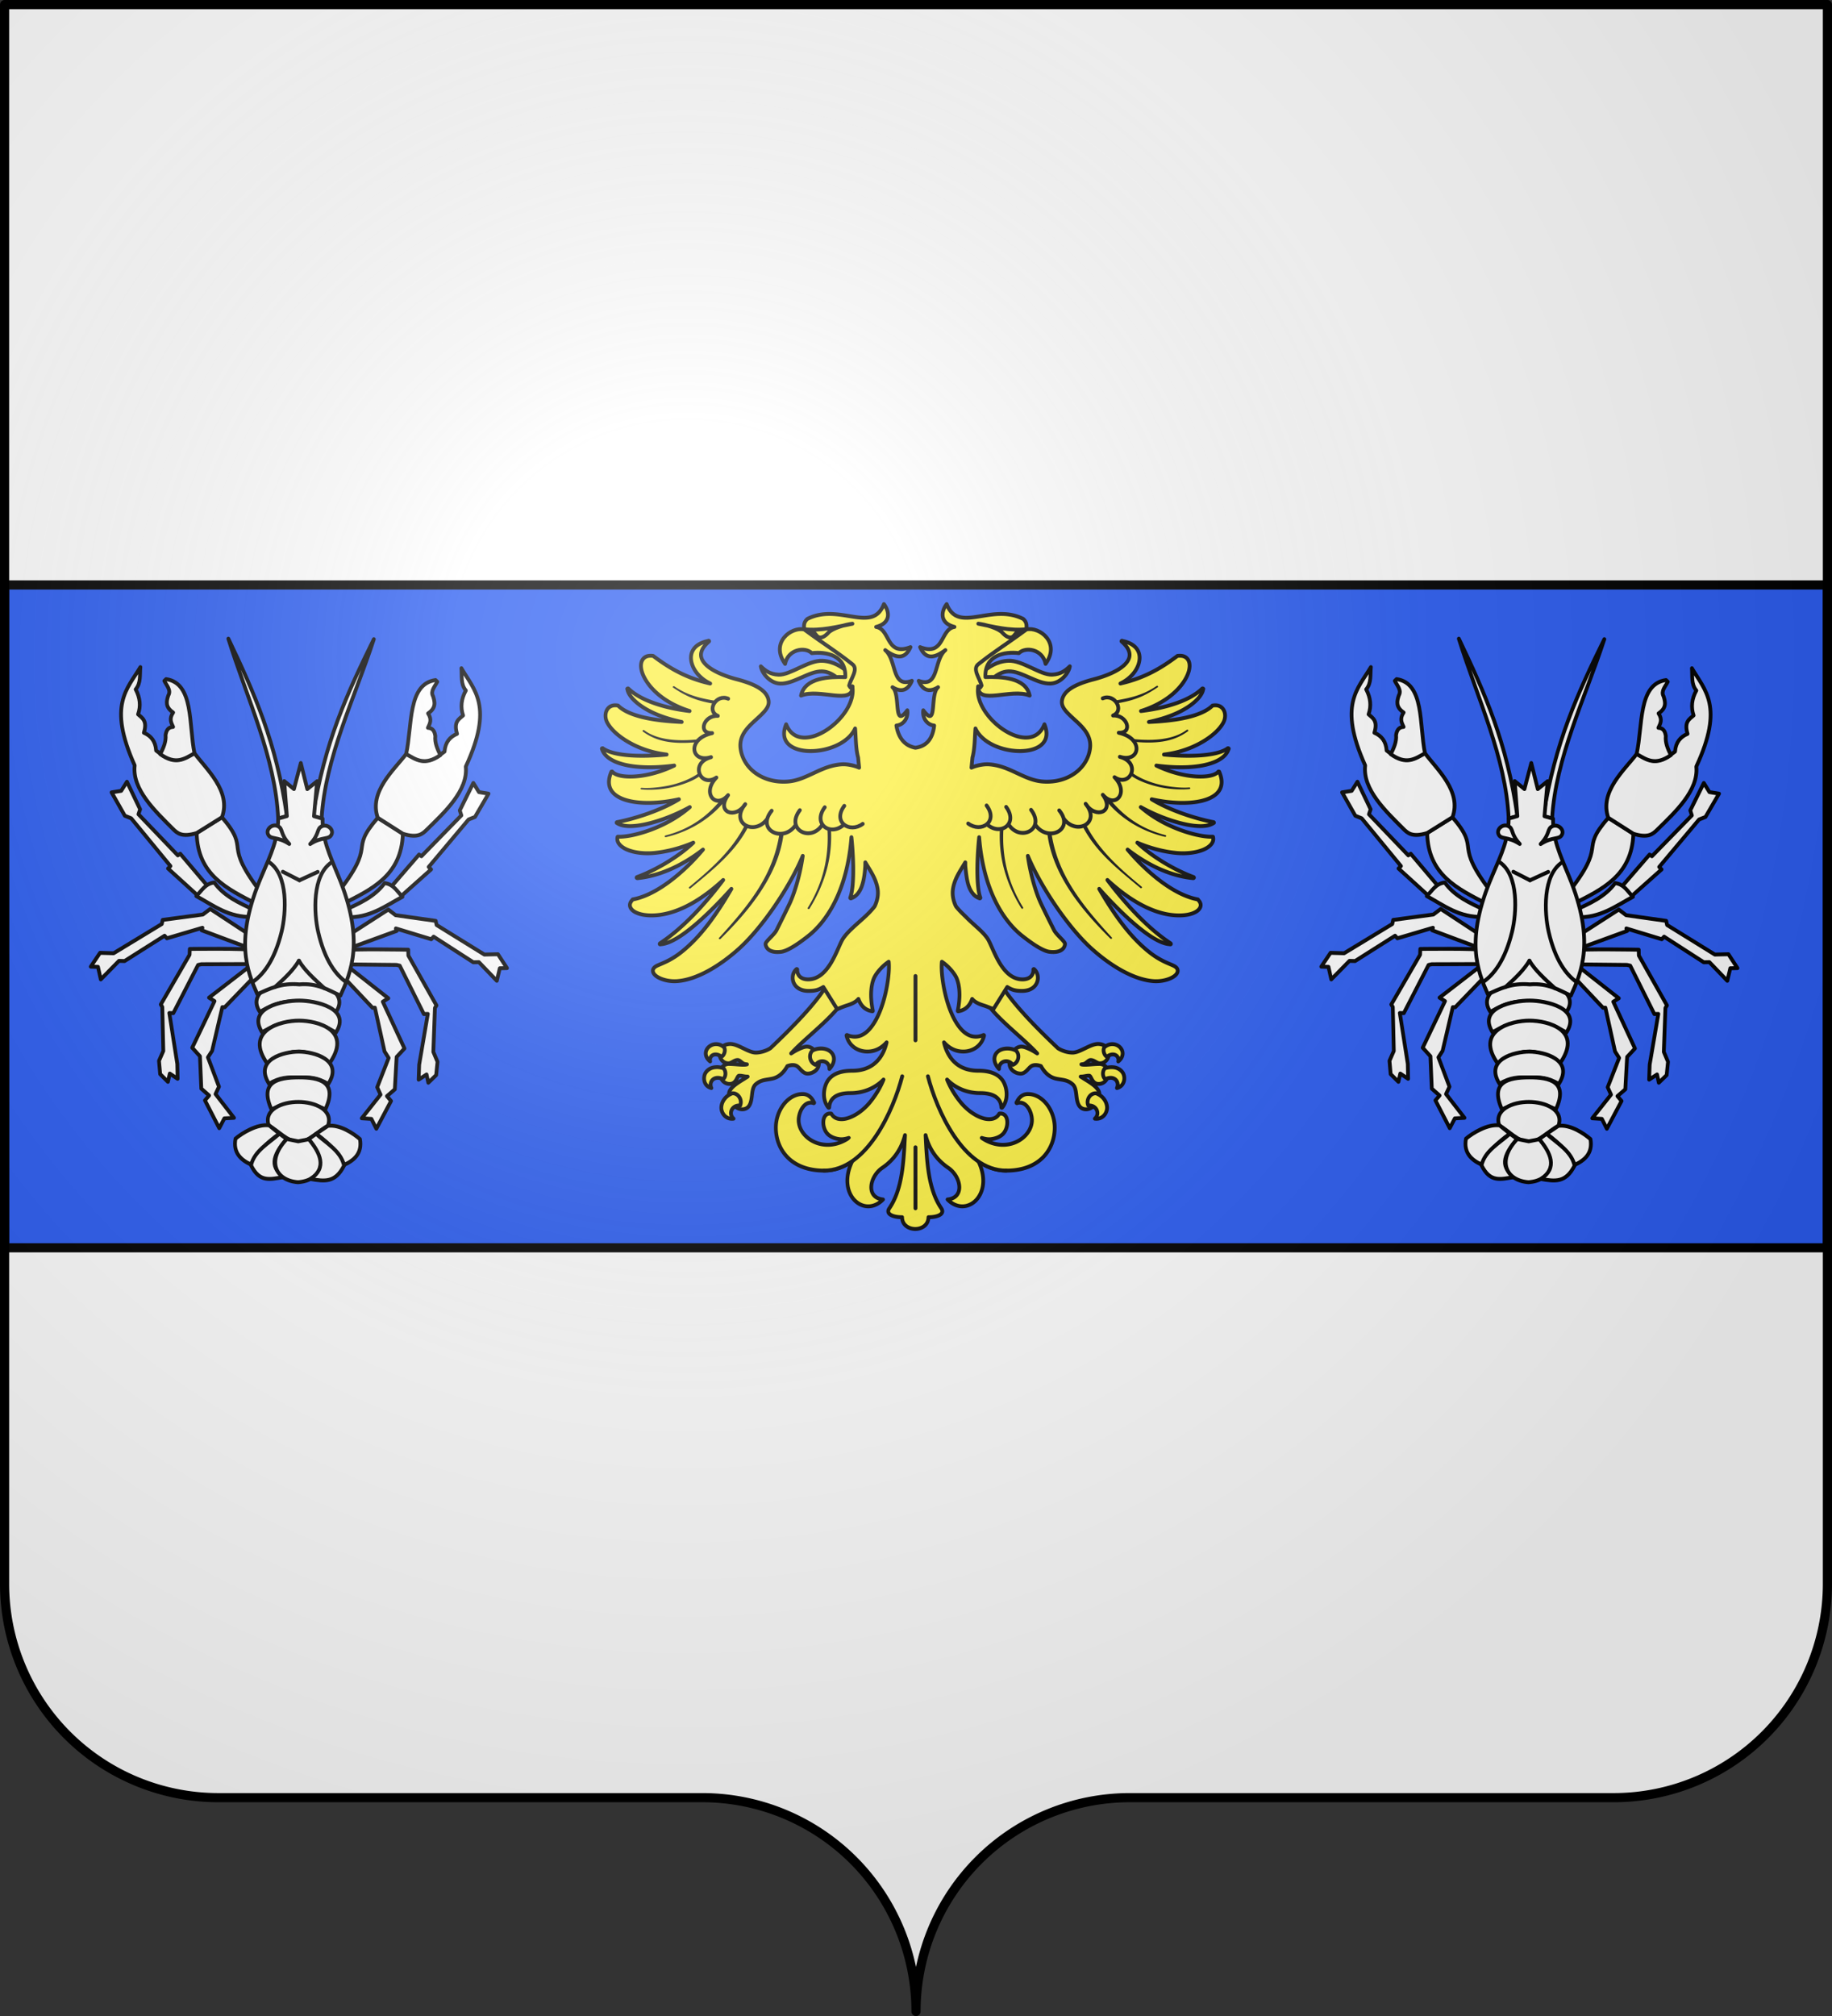 <svg height="660" viewBox="-300 -295 600 660" width="600" xmlns="http://www.w3.org/2000/svg" xmlns:xlink="http://www.w3.org/1999/xlink"><rect x="-300" y="-295" width="600" height="660" fill="#333333" stroke="none"/><defs><radialGradient id="c" cx="-75" cy="-80" gradientUnits="userSpaceOnUse" r="405"><stop offset="0" stop-color="#fff" stop-opacity=".31"/><stop offset=".19" stop-color="#fff" stop-opacity=".25"/><stop offset=".6" stop-color="#6b6b6b" stop-opacity=".125"/><stop offset="1" stop-opacity=".125"/></radialGradient><path id="a" d="M-298.5-293.5h597v517a70 70 0 0 1-70 70H70a70 70 0 0 0-70 70 70 70 0 0 0-70-70h-158.5a70 70 0 0 1-70-70z" stroke-linecap="round" stroke-linejoin="round"/></defs><use fill="#fff" height="100%" width="100%" xlink:href="#a"/><path d="M-298.5-103.5v217h597v-217z" style="fill:#2b5df2;fill-rule:evenodd;stroke:#000;stroke-width:3;stroke-linecap:round;stroke-linejoin:round"/><g fill="#fcef3c" stroke="#000" stroke-linecap="round" stroke-linejoin="round" stroke-width="3.407"><g stroke-width="2.937"><path d="M373.347 427.226c8.257 13.016 24.888 29.867 43.516 46.953 3.253 2.101 8.005 3.4 11.563 3.36 2.845-.032 6.294-1.649 9.765-3.281 3.472-1.633 6.962-3.282 10.078-3.282 2.086 0 4.093.599 5.625 1.64l2.735 6.798c-.643 3.836-3.516 6.25-6.953 6.25-1.279 0-2.431-.706-3.594-1.328-1.163-.623-2.332-1.172-3.594-1.172-.772 0-1.557.505-2.422 1.172-.865.666-1.734 1.487-2.89 1.797a10.9 10.9 0 0 1-1.954.312c.257.054.534.116.782.156 2.824.46 8.45-.468 13.515-.468 2.262 0 4.114 1.15 5.313 2.734l.625 7.969c-.279.603-.59 1.19-1.016 1.718-1.269 1.575-3.238 2.735-5.703 2.735-1.443 0-2.526-.462-3.36-1.094-.832-.632-1.419-1.464-1.874-2.266-.456-.801-.813-1.565-1.172-2.109-.36-.544-.655-.781-1.094-.781-1.425 0-2.577.25-3.828.469-.849.148-1.716.241-2.734.234.948.567 1.873 1.16 2.812 1.719 2.756 1.64 5.415 3.257 7.5 4.922 2.085 1.664 3.632 3.416 4.14 5.312.184.682.198 1.347.157 2.031l-4.922 8.594c-1.262 1.227-3.221 2.105-5.234 2.188-2.013.082-4.086-.618-5.47-2.5-1.715-2.336-2.03-5.693-2.421-8.829-.39-3.136-.907-6.006-2.89-7.656-2.122-1.765-4.073-2.556-6.172-3.047-2.1-.49-4.352-.67-6.954-1.25-4.452-.994-8.414-3.973-11.562-9.453-2.167-.817-5.373-1.286-7.5 0-1.11.67-2.221 2.034-3.516 3.281-1.294 1.248-2.861 2.422-4.843 2.422-1.969 0-4.15-.738-5.86-2.03-1.71-1.294-2.89-3.189-2.89-5.548 0-.366.054-.727.078-1.094l3.75-9.296c1.482-1.507 3.372-2.5 5.547-2.5 1.903 0 4.636 1.086 7.421 2.421 1.8.864 3.282 1.797 4.844 2.735-9.496-10.085-24.781-21.329-35-32.656-.515-.572-1.651-2.175-3.125-2.664zm-137.636 0c-8.257 13.016-24.888 29.867-43.516 46.953-3.253 2.101-8.005 3.4-11.562 3.36-2.845-.032-6.294-1.649-9.766-3.281-3.471-1.633-6.962-3.282-10.078-3.282-2.085 0-4.093.599-5.625 1.64l-2.734 6.798c.642 3.836 3.515 6.25 6.953 6.25 1.278 0 2.43-.706 3.593-1.328 1.164-.623 2.333-1.172 3.594-1.172.772 0 1.557.505 2.422 1.172.865.666 1.735 1.487 2.89 1.797a10.9 10.9 0 0 0 1.954.312c-.256.054-.534.116-.781.156-2.825.46-8.451-.468-13.516-.468-2.262 0-4.114 1.15-5.313 2.734l-.625 7.969c.28.603.59 1.19 1.016 1.718 1.269 1.575 3.238 2.735 5.703 2.735 1.443 0 2.527-.462 3.36-1.094.833-.632 1.419-1.464 1.875-2.266.455-.801.812-1.565 1.171-2.109.36-.544.655-.781 1.094-.781 1.425 0 2.577.25 3.828.469.85.148 1.717.241 2.735.234-.949.567-1.874 1.16-2.813 1.719-2.755 1.64-5.415 3.257-7.5 4.922-2.084 1.664-3.632 3.416-4.14 5.312-.183.682-.198 1.347-.157 2.031l4.922 8.594c1.262 1.227 3.222 2.105 5.235 2.188 2.012.082 4.085-.618 5.468-2.5 1.716-2.336 2.032-5.693 2.422-8.829.39-3.136.908-6.006 2.89-7.656 2.122-1.765 4.073-2.556 6.173-3.047 2.099-.49 4.352-.67 6.953-1.25 4.453-.994 8.415-3.973 11.562-9.453 2.167-.817 5.373-1.286 7.5 0 1.11.67 2.221 2.034 3.516 3.281 1.294 1.248 2.862 2.422 4.844 2.422 1.968 0 4.149-.738 5.86-2.03 1.71-1.294 2.89-3.189 2.89-5.548 0-.366-.055-.727-.078-1.094l-3.75-9.296c-1.483-1.507-3.372-2.5-5.547-2.5-1.904 0-4.637 1.086-7.422 2.421-1.8.864-3.282 1.797-4.844 2.735 9.496-10.085 24.782-21.329 35-32.656.516-.572 1.652-1.333 3.125-1.822z" transform="matrix(.419 0 0 .432 -128.199 -156.693)"/><path d="M149.364 471.113c-6.414.261-11.322 7.568-4.297 13.125-1.007-4.318 3.745-7.369 8.829-3.594 2.075-.871 3.508-4.86 2.03-7.109-2.083-1.804-4.424-2.509-6.562-2.422zm310.39 0c-2.137-.087-4.478.618-6.562 2.422-1.476 2.249-.044 6.238 2.032 7.11 5.083-3.776 9.835-.725 8.828 3.593 7.025-5.557 2.117-12.864-4.297-13.125zm-229.14 3.36c-1.936.14-3.878.65-5.625 1.562-3.349 3.177-1.962 9.167 2.5 10.781 3.944-5.067 11.054-2.572 10.782 3.125 5.055-5.343 4.128-10.398.859-13.125-2.15-1.794-5.288-2.578-8.516-2.343zm145.938 0c-2.538.146-4.92.908-6.64 2.343-3.27 2.727-4.119 7.782.937 13.125-.273-5.697 6.837-8.192 10.78-3.125 4.463-1.614 5.85-7.604 2.5-10.781-2.328-1.216-5.04-1.709-7.577-1.563zm-225.938 14.062c-.506-.011-1.006.04-1.484.078-3.19.252-5.76 1.652-7.422 3.906-2.525 3.428-1.886 10.39 4.297 11.875-2.247-4.842 2.228-9.92 9.14-6.718 2.23-1.538 2.604-5.994.313-8.282-1.699-.528-3.326-.826-4.844-.859zm307.344.078a17.939 17.939 0 0 0-4.297.781c-2.29 2.288-1.918 6.744.313 8.282 6.912-3.201 11.309 1.876 9.062 6.718 6.183-1.484 6.9-8.447 4.375-11.875-1.993-2.705-5.357-4.152-9.453-3.906zM162.411 508.38c-4.97 1.708-8.31 5.997-8.594 10.468-.268 4.249 3.27 9.527 9.532 8.75-4.323-3.72-1.235-10.544 5.156-9.921 1.897-4.35-1.484-9.544-6.094-9.297zm284.297 0c-4.61-.247-7.99 4.947-6.094 9.297 6.391-.623 9.48 6.201 5.157 9.921 6.261.777 9.8-4.501 9.53-8.75-.282-4.471-3.623-8.76-8.593-10.468z" transform="matrix(.419 0 0 .432 -128.199 -156.693)"/><path d="M280.88 137.674c-9.163 22.8-34.684-1.048-59.765 11.172-5.237 4.346-1.183 10.052-1.094 15.547 8.767 5.23 19.314 9.302 28.125 14.453l4.844 23.047 3.203-1.875c4.42 23.2-40.908 55.42-51.719 28.75-11.67 27.396 43.394 25.623 53.906 3.125.598 6.4.38 14.983 2.344 22.031l.781 7.657c-.94-.391-2.006-.814-3.28-1.172-3.129-.879-6.918-1.583-10.548-1.328-8.33.582-15.127 3.66-21.719 6.64-6.591 2.98-12.898 5.888-20.312 6.406-19.973 1.398-35.216-10.375-36.875-25.546-.965-8.824 4.83-14.829 10.703-20.079 2.937-2.625 5.853-5.122 8.047-7.578 2.194-2.455 3.587-4.938 3.281-7.734-.467-4.274-3.511-7.662-8.047-10.313-4.535-2.65-10.508-4.637-16.875-6.25-8.772-2.222-18.513-5.923-23.828-10.78-2.658-2.43-4.265-5.1-4.14-8.048.124-2.947 1.928-6.23 6.171-9.765a.336.336 0 0 0 .079-.078.316.316 0 0 0 .078-.157c0-.026.006-.052 0-.078-.024-.056-.026-.114-.078-.156-.031-.028-.039-.059-.079-.078-.03-.028-.117-.059-.156-.078-.033 0-.046-.005-.078 0-.033 0-.045-.005-.078 0-.032 0-.125.073-.156.078-.08.015-.077.062-.157.078-5.937 1.177-9.828 3.717-11.796 6.953-1.996 3.28-1.992 7.146-.625 11.016 1.986 5.626 7.04 11.083 14.062 14.297-19.49-4.272-32.48-12.15-44.531-20.86-.06-.034-.084-.07-.156-.078-.033 0-.046-.005-.078 0-2.55-.29-4.623.026-6.172 1.016-1.55.99-2.577 2.575-2.969 4.453-.785 3.756.75 8.951 4.531 14.375 5.663 8.122 16.512 16.814 33.282 21.953-20.108-2.312-38.446-8.155-47.813-16.953-.031-.028-.117-.059-.156-.078-.03-.028-.04-.059-.078-.078-.033 0-.046-.005-.078 0-.033 0-.125-.005-.157 0-.033 0-.046.073-.078.078-.032 0-.046-.005-.078 0-.032 0-.046-.005-.078 0a.309.309 0 0 0-.078.156c-.035.025-.132.046-.156.078-.001.026.072.053.078.078.004.057.071.176.078.235.349 3.084 3.83 8.36 12.266 13.671 6.687 4.21 16.528 8.344 30.156 11.094-7.55-.313-14.98-.925-21.719-1.953-12.136-1.851-22.276-5.068-27.89-10.312-.031-.028-.04-.06-.079-.079-.033 0-.046-.005-.078 0 0-.026.006-.052 0-.078-2.199-.412-4.055-.191-5.547.47s-2.588 1.805-3.281 3.124c-1.386 2.638-1.281 6.115.313 9.14 3.39 6.443 12.577 13.855 24.921 18.907a80.141 80.141 0 0 0 21.563 5.469c-5.774.56-12.175.906-18.438.937-12.864.064-25.32-1.4-31.406-5.625-.031-.027-.04-.059-.078-.078-.033 0-.046-.005-.078 0-.033 0-.124-.005-.156 0-.033 0-.047-.005-.078 0-.033 0-.047.073-.079.078-.033 0-.046-.005-.078 0-.035.025-.132.047-.156.078a.311.311 0 0 0-.078.157c0 .026-.006.052 0 .078 0 .026.071.052.078.078.024.08.052.154.078.234 1.99 6.161 9.755 10.61 21.797 12.578 9.191 1.503 20.917 1.585 34.61-.156-7.596 3.566-15.52 5.998-22.735 7.266-6.127 1.076-11.772 1.321-16.25.86-4.479-.463-7.808-1.657-9.375-3.438-.031-.028-.039-.06-.078-.079-.031-.027-.039-.058-.078-.078-.06-.034-.162.008-.235 0a.354.354 0 0 0-.156.078c-.033 0-.124-.005-.156 0a.336.336 0 0 0-.078.079c0 .026-.006.052 0 .078-3.188 7.092-2.112 12.528 1.875 16.328 3.987 3.8 10.793 5.975 18.906 6.797 9.555.967 21.037.03 32.031-2.344-17.668 10.352-39.656 15.734-48.36 17.344-.032 0-.046-.005-.077 0a.333.333 0 0 0-.078.078.32.32 0 0 0-.078.078.329.329 0 0 0-.079.078c0 .026-.006.052 0 .078 0 .026-.006.053 0 .078 0 .026-.006.053 0 .078.031.028.039.059.079.078.03.028.117.06.156.078 3.505 2.338 9.093 2.792 15.703 2.032 6.61-.761 14.153-2.745 21.64-5.39 6.948-2.457 13.766-5.507 19.61-8.673-7.756 6.54-16.42 11.38-24.766 14.922-13.247 5.622-25.617 7.83-31.25 7.5-.032 0-.046-.005-.078 0-.033 0-.124-.005-.156 0a.356.356 0 0 0-.156.078.326.326 0 0 0-.078.078c-.001.026-.007.053 0 .078-.522 2 .039 3.842 1.406 5.47 1.366 1.627 3.482 3.05 6.172 4.14 5.379 2.18 12.959 3.185 20.78 2.5 9.837-.862 20.896-3.634 30.86-7.813-13.405 12.24-31.733 21.72-44.062 26.094a.337.337 0 0 0-.078.078.319.319 0 0 0-.078.078c-.001.026-.007.053 0 .078a.332.332 0 0 0-.079.078c0 .027-.006.053 0 .079 0 .026-.006.052 0 .078.023.056.104.114.157.156.03.028.039.059.078.078.032 0 .046.005.078 0 .03.028.117.059.156.078.032 0 .047.005.078 0 .033-.003.046.003.078 0 19.514-1.805 37.493-11.333 51.25-21.64-3.242 3.668-6.701 7.395-10.39 10.937-13.524 12.988-29.6 24.148-44.375 26.797-.07.018-.183.036-.235.078 0 .026.072.052.079.078-1.606 1.496-2.369 3.083-2.188 4.61.18 1.525 1.184 2.97 2.89 4.14 3.413 2.34 9.55 3.67 17.344 3.125 18.726-1.31 37.338-12.968 52.657-26.719-13.344 17.207-31.001 36.264-49.453 48.047-.035.025-.055.125-.079.156a.312.312 0 0 0-.078.157c0 .026-.006.052 0 .078 0 .026-.006.052 0 .078.03.028.039.059.078.078 0 .026-.006.052 0 .078.03.028.117-.02.157 0 .06.034.083.07.156.078.032 0 .124.005.156 0 .087-.003.146-.073.235-.078 4.914-.273 11.026-3.166 17.89-7.89 6.987-4.81 14.715-11.429 22.5-18.907 4.986-4.79 9.998-9.92 14.844-15.156-12.219 20.39-24.46 36.737-39.375 48.125-6.586 5.028-12.066 7.314-15.938 8.906-1.936.796-3.393 1.373-4.453 2.188-1.06.814-1.71 1.847-1.562 3.203.247 2.264 2.772 4.24 6.25 5.625 3.477 1.384 8.006 2.2 12.656 1.875 15.233-1.066 32.847-11.221 47.734-24.063 11.723-10.111 24.714-26.264 35.235-42.734 6.182-9.68 11.51-19.422 15.234-28.125-1.937 13.482-6.105 27.357-10 35.547-2.614 5.495-8.092 16.09-10.469 20.703-.927 1.8-3.089 3.928-5 5.86-.955.965-1.844 1.864-2.5 2.656-.655.79-1.164 1.465-1.093 2.109.19 1.737 1.083 3.393 2.968 4.531 1.886 1.138 4.716 1.76 8.75 1.328 2.336-.163 5.355-1.407 8.985-3.437 3.63-2.03 7.807-4.908 12.734-8.672 14.864-11.356 30.423-34.818 33.672-74.766.757 6.958 1.309 15.004 1.406 22.5.128 9.838-.528 18.794-2.343 23.282-.001.026-.007.052 0 .078-.001.026-.007.052 0 .078-.001.026-.007.052 0 .078.022.056.104.114.156.156.03.028.038.059.078.078.032 0 .046.005.078 0 .03.028.117.059.156.078.033 0 .046.005.078 0 .033 0 .046-.073.079-.078 3.85-1.143 6.49-4.332 8.203-8.594 1.713-4.261 2.54-9.692 2.89-15.39.066-1.07.047-2.12.078-3.203 3.176 5.184 6.374 9.638 8.282 15 .987 2.774 1.666 5.739 1.562 8.672-.112 3.163-.958 6.353-2.344 9.218-.354.733-.943 1.338-1.484 1.953-2.267 2.583-4.492 4.753-7.344 7.266-5.703 5.026-12.381 10.328-16.015 15.547-1.142 1.64-2.349 4.36-3.828 7.578-1.481 3.218-3.194 6.91-5.313 10.39-4.239 6.962-9.964 13.048-18.281 13.048-2.816 0-4.983-.787-6.406-2.11-1.425-1.323-2.155-3.196-2.032-5.312a.34.34 0 0 0 0-.078.34.34 0 0 0 0-.079.363.363 0 0 0-.078-.078.393.393 0 0 0-.078-.078.375.375 0 0 0-.156-.078.34.34 0 0 0-.078 0 .34.34 0 0 0-.078 0 .367.367 0 0 0-.079.078.342.342 0 0 0-.078 0c-2.808 2.384-3.684 6.477-2.265 10 1.419 3.523 5.19 6.485 11.64 6.485 5.227 0 7.783-.691 11.64-2.97l10.782 16.72c1.474-.49 5.24-2.02 7.11-2.578 3.55-1.06 7.277-2.437 9.53-5.079.425 1.093.9 2.15 1.485 3.125 1.89 3.156 4.787 5.53 9.375 6.172a.34.34 0 0 0 .078 0 .34.34 0 0 0 .078 0 .376.376 0 0 0 .156-.078.368.368 0 0 0 .078-.078.34.34 0 0 0 0-.078.34.34 0 0 0 0-.078.34.34 0 0 0 0-.078.34.34 0 0 0 0-.078c-2.105-10.013-1.613-18.058.625-23.907 1.717-4.483 7.256-10.259 11.797-13.125.357 3.285.188 7.935-.547 13.36-.93 6.87-2.693 14.753-5.39 21.875-2.698 7.121-6.282 13.492-10.703 17.422-4.422 3.93-9.683 5.42-15.86 2.89a.34.34 0 0 0-.078 0 .34.34 0 0 0-.078 0 .342.342 0 0 0-.078 0 .38.38 0 0 0-.078.078.34.34 0 0 0-.078 0 .34.34 0 0 0 0 .079.367.367 0 0 0-.078.078.34.34 0 0 0 0 .078.34.34 0 0 0 0 .078.34.34 0 0 0 0 .078c1.946 7.962 9.061 12.031 16.25 12.031 5.978 0 10.878-2.536 14.687-6.562.125-.133.268-.256.391-.391-.86 3.776-2.565 8.324-5.703 12.266-4.09 5.136-10.625 9.218-21.094 9.218-7.372 0-14.485 1.54-18.672 6.875-1.78 2.269-3.164 5.833-3.437 9.688-.273 3.855.59 8.076 3.437 11.406a.374.374 0 0 0 .157.078.34.34 0 0 0 .078 0 .34.34 0 0 0 .078 0 .342.342 0 0 0 .078 0 .376.376 0 0 0 .156-.078.374.374 0 0 0 .078-.156.34.34 0 0 0 0-.078c.19-3.201 1.495-5.913 4.14-7.813 2.646-1.9 6.688-2.968 12.5-2.968 10.058 0 19.204-3.735 25.782-10.235-2.412 5.873-6.3 12.216-10.937 17.578-4.985 5.765-11.32 9.96-16.953 11.64-2.818.841-5.45.98-7.657.47-2.207-.511-3.978-1.685-5.156-3.75a.38.38 0 0 0-.078-.078.367.367 0 0 0-.078-.079.34.34 0 0 0-.078 0 .34.34 0 0 0-.078 0c-1.901-.227-3.381.358-4.375 1.485-.995 1.126-1.528 2.711-1.641 4.453-.225 3.483 1.113 7.581 3.828 9.922 2.304 1.986 5.605 3.14 8.906 3.515 2.597.295 4.963-.293 7.188-.937-19.085 12.55-39.219.29-39.219-13.516 0-3.142 1.157-6.982 3.203-9.687 2.046-2.706 4.878-4.294 8.438-3.203a.38.38 0 0 0 .078.078.342.342 0 0 0 .078 0 .399.399 0 0 0 .078-.078.34.34 0 0 0 .078 0 .373.373 0 0 0 .078-.078.374.374 0 0 0 .078-.078.408.408 0 0 0 0-.079.408.408 0 0 0 0-.078.408.408 0 0 0 0-.078.408.408 0 0 0 0-.078c-.043-.103-.189-.133-.234-.234-1.546-3.41-4.497-6.172-8.75-6.172-5.787 0-11.07 3.157-14.844 7.89-3.773 4.734-6.093 11.103-6.093 17.579 0 7.987 2.784 16.106 8.906 22.265 6.121 6.16 15.626 10.313 28.906 10.313 8.03 0 15.267-2.673 21.797-6.953-12.617 25.446 9.651 43.316 24.14 28.828-13.73-1.39-10.486-17.413-.546-23.985 9.836-6.504 15.158-15.153 17.734-24.765-1.087 21.186-2.154 41.044-12.266 55.469-3.03 4.323 2.767 6.718 10 6.718-.066 11.653 20.333 12.092 20.625 0 7.234 0 13.031-2.395 10-6.718-10.111-14.425-11.178-34.283-12.265-55.47 2.576 9.613 7.898 18.262 17.734 24.766 9.94 6.572 13.185 22.595-.547 23.985 14.49 14.488 36.757-3.382 24.14-28.828 6.53 4.28 13.767 6.953 21.798 6.953 13.28 0 22.784-4.153 28.906-10.313 6.121-6.16 8.906-14.278 8.906-22.265 0-6.476-2.32-12.845-6.093-17.578-3.774-4.734-9.058-7.891-14.844-7.891-4.253 0-7.204 2.762-8.75 6.172-.046.101-.191.131-.235.234a.408.408 0 0 0 0 .078.408.408 0 0 0 0 .078.408.408 0 0 0 0 .078.408.408 0 0 0 0 .079c.022.03.049.056.079.078.021.03.048.056.078.078a.34.34 0 0 0 .078 0c.022.03.048.056.078.078a.342.342 0 0 0 .078 0 .382.382 0 0 0 .078-.078c3.56-1.09 6.392.497 8.438 3.203 2.046 2.705 3.203 6.545 3.203 9.687 0 13.807-20.135 26.065-39.219 13.516 2.225.644 4.59 1.232 7.188.937 3.3-.374 6.602-1.529 8.906-3.515 2.715-2.341 4.053-6.439 3.828-9.922-.113-1.742-.646-3.327-1.64-4.453-.995-1.127-2.475-1.712-4.376-1.485a.34.34 0 0 0-.078 0 .34.34 0 0 0-.078 0 .37.37 0 0 0-.078.079.38.38 0 0 0-.078.078c-1.178 2.065-2.95 3.239-5.156 3.75-2.208.51-4.84.371-7.657-.47-5.634-1.68-11.968-5.875-16.953-11.64-4.637-5.362-8.525-11.705-10.937-17.578 6.578 6.5 15.723 10.234 25.78 10.235 5.814 0 9.856 1.068 12.5 2.968 2.646 1.9 3.951 4.612 4.142 7.813a.34.34 0 0 0 0 .078c.013.057.04.11.078.156a.375.375 0 0 0 .156.078.342.342 0 0 0 .078 0 .34.34 0 0 0 .078 0 .34.34 0 0 0 .078 0 .376.376 0 0 0 .157-.078c2.847-3.33 3.71-7.551 3.437-11.406-.273-3.855-1.658-7.42-3.437-9.688-4.187-5.335-11.3-6.875-18.672-6.875-10.47 0-17.005-4.082-21.094-9.218-3.139-3.942-4.843-8.49-5.703-12.266.123.135.266.258.39.39 3.81 4.027 8.71 6.563 14.688 6.563 7.189 0 14.304-4.069 16.25-12.031a.34.34 0 0 0 0-.078.34.34 0 0 0 0-.078.34.34 0 0 0 0-.078.364.364 0 0 0-.078-.078.34.34 0 0 0 0-.079.34.34 0 0 0-.078 0 .375.375 0 0 0-.078-.078.342.342 0 0 0-.079 0 .34.34 0 0 0-.078 0 .34.34 0 0 0-.078 0c-6.176 2.53-11.437 1.04-15.86-2.89-4.42-3.93-8.005-10.3-10.702-17.422-2.697-7.122-4.461-15.005-5.39-21.875-.735-5.425-.904-10.075-.548-13.36 4.542 2.866 10.08 8.642 11.797 13.125 2.239 5.849 2.73 13.894.625 23.907a.34.34 0 0 0 0 .078.34.34 0 0 0 0 .078.34.34 0 0 0 0 .078.34.34 0 0 0 0 .078c.022.03.048.056.078.078a.375.375 0 0 0 .157.078.342.342 0 0 0 .078 0 .34.34 0 0 0 .078 0c4.588-.641 7.484-3.016 9.375-6.172.585-.976 1.06-2.032 1.484-3.125 2.254 2.642 5.981 4.019 9.531 5.079 1.87.557 5.636 2.088 7.11 2.578l10.781-16.72c3.858 2.279 6.414 2.97 11.64 2.97 6.451 0 10.222-2.962 11.641-6.485 1.42-3.523.543-7.616-2.265-10a.342.342 0 0 0-.078 0 .367.367 0 0 0-.079-.078.34.34 0 0 0-.078 0 .34.34 0 0 0-.078 0 .375.375 0 0 0-.156.078.393.393 0 0 0-.078.078.368.368 0 0 0-.078.078.34.34 0 0 0 0 .079.34.34 0 0 0 0 .078c.123 2.116-.607 3.989-2.032 5.312-1.423 1.323-3.59 2.11-6.406 2.11-8.317 0-14.042-6.086-18.281-13.047-2.119-3.481-3.832-7.173-5.313-10.39-1.48-3.22-2.686-5.94-3.828-7.58-3.634-5.218-10.702-10.34-16.015-15.546-2.46-2.41-5.077-4.683-7.344-7.266-.54-.615-1.13-1.22-1.484-1.953-1.386-2.865-2.232-6.055-2.344-9.218-.104-2.933.575-5.898 1.562-8.672 1.908-5.362 5.106-9.816 8.282-15 .03 1.083-.034 2.14.078 3.203.547 5.187 1.177 11.129 2.89 15.39 1.714 4.262 4.353 7.451 8.203 8.594.033.005.046.079.079.078.032.005.045 0 .078 0 .04-.02.125-.05.156-.078.032.005.046 0 .078 0 .04-.02.048-.05.078-.078.052-.042.134-.1.156-.156.007-.026.001-.052 0-.078.007-.026.001-.052 0-.078.007-.026.001-.052 0-.078-1.815-4.488-2.47-13.444-2.343-23.282.097-7.496.649-15.542 1.406-22.5 3.249 39.948 18.808 63.41 33.672 74.766 4.927 3.764 9.104 6.642 12.734 8.672 3.63 2.03 6.649 3.274 8.985 3.437 4.034.432 6.864-.19 8.75-1.328 1.885-1.138 2.779-2.794 2.968-4.531.07-.644-.438-1.318-1.093-2.11-.656-.79-1.545-1.69-2.5-2.656-1.911-1.931-4.073-4.058-5-5.86-2.377-4.611-7.855-15.207-10.47-20.702-3.894-8.19-8.062-22.065-10-35.547 3.726 8.703 9.053 18.445 15.235 28.125 10.52 16.47 23.512 32.623 35.235 42.734 14.887 12.842 32.501 22.997 47.734 24.063 4.65.325 9.18-.49 12.656-1.875 3.478-1.385 6.003-3.36 6.25-5.625.148-1.356-.502-2.389-1.562-3.203-1.06-.815-2.517-1.392-4.453-2.188-3.872-1.592-9.352-3.878-15.938-8.906-14.915-11.388-27.156-27.735-39.375-48.125a363.459 363.459 0 0 0 14.844 15.156c7.785 7.478 15.513 14.098 22.5 18.906 6.864 4.725 12.976 7.618 17.89 7.891.089.005.148.075.235.078.032.005.124 0 .156 0 .073-.008.096-.044.156-.078.04-.02.126.028.157 0 .006-.026 0-.052 0-.078.04-.02.047-.05.078-.078.006-.026 0-.052 0-.078.006-.026 0-.052 0-.078a.313.313 0 0 0-.078-.157c-.024-.031-.044-.131-.079-.156-18.452-11.783-36.109-30.84-49.453-48.047 15.32 13.75 33.93 25.408 52.657 26.719 7.794.546 13.93-.784 17.343-3.125 1.707-1.17 2.711-2.615 2.891-4.14.181-1.527-.582-3.114-2.188-4.61.007-.026.08-.052.079-.078-.052-.042-.164-.06-.234-.078-14.777-2.649-30.852-13.81-44.375-26.797-3.69-3.542-7.149-7.269-10.391-10.938 13.757 10.308 31.736 19.836 51.25 21.641.032.003.045-.003.078 0 .032.005.046 0 .078 0 .04-.02.126-.05.156-.078.032.005.046 0 .079 0 .039-.02.047-.05.078-.078.052-.042.133-.1.156-.156.006-.026 0-.052 0-.078.006-.026 0-.052 0-.079a.328.328 0 0 0-.078-.078c.007-.025 0-.052 0-.078a.316.316 0 0 0-.078-.078.332.332 0 0 0-.078-.078c-12.33-4.373-30.658-13.855-44.063-26.094 9.964 4.179 21.023 6.95 30.86 7.813 7.822.685 15.402-.32 20.78-2.5 2.69-1.09 4.806-2.513 6.173-4.14 1.367-1.628 1.927-3.47 1.406-5.47.007-.025 0-.052 0-.078a.323.323 0 0 0-.078-.078.355.355 0 0 0-.157-.078c-.032-.005-.123 0-.156 0-.032-.005-.045 0-.078 0-5.632.33-18.003-1.878-31.25-7.5-8.347-3.542-17.01-8.382-24.766-14.922 5.845 3.166 12.662 6.216 19.61 8.672 7.487 2.646 15.03 4.63 21.64 5.39 6.61.761 12.198.307 15.704-2.03.039-.02.125-.05.156-.079.04-.019.047-.05.078-.078.006-.025 0-.052 0-.078.006-.025 0-.052 0-.078.006-.026 0-.052 0-.078a.323.323 0 0 0-.078-.078.32.32 0 0 0-.078-.078.332.332 0 0 0-.078-.078c-.032-.005-.046 0-.079 0-8.702-1.61-30.691-6.992-48.359-17.344 10.994 2.373 22.476 3.311 32.031 2.344 8.113-.822 14.92-2.998 18.907-6.797 3.986-3.8 5.062-9.236 1.875-16.328.006-.026 0-.052 0-.078a.334.334 0 0 0-.079-.079c-.032-.005-.123 0-.156 0a.352.352 0 0 0-.156-.078c-.073.008-.174-.034-.235 0-.039.02-.047.05-.078.078-.04.02-.047.05-.078.079-1.567 1.781-4.896 2.975-9.375 3.437-4.478.462-10.123.217-16.25-.86-7.216-1.267-15.14-3.7-22.734-7.265 13.692 1.741 25.418 1.66 34.609.156 12.042-1.969 19.806-6.417 21.797-12.578.026-.08.054-.153.078-.234.007-.026.079-.052.078-.078.006-.026 0-.052 0-.078a.311.311 0 0 0-.078-.157c-.024-.031-.121-.053-.156-.078-.032-.005-.045 0-.078 0-.032-.005-.046-.078-.079-.078-.03-.005-.045 0-.078 0-.032-.005-.123 0-.156 0-.032-.005-.045 0-.078 0-.039.02-.047.05-.078.078-6.086 4.226-18.542 5.69-31.407 5.625a205.088 205.088 0 0 1-18.437-.937 80.141 80.141 0 0 0 21.562-5.469c12.345-5.052 21.531-12.464 24.922-18.906 1.594-3.026 1.698-6.503.313-9.14-.693-1.32-1.79-2.465-3.281-3.126s-3.349-.88-5.547-.469c-.006.026-.001.052 0 .078-.032-.005-.046 0-.078 0-.04.02-.048.05-.079.079-5.615 5.244-15.754 8.46-27.89 10.312-6.739 1.028-14.169 1.64-21.719 1.953 13.627-2.75 23.47-6.883 30.156-11.094 8.435-5.31 11.917-10.587 12.266-13.671.007-.059.074-.178.078-.235.006-.025.079-.052.078-.078-.024-.031-.122-.053-.156-.078a.309.309 0 0 0-.078-.156c-.032-.005-.046 0-.078 0-.032-.005-.046 0-.078 0-.033-.005-.046-.079-.079-.078-.031-.005-.123 0-.156 0-.032-.005-.045 0-.078 0-.04.02-.048.05-.078.078-.04.02-.125.05-.156.078-9.368 8.798-27.705 14.641-47.813 16.953 16.77-5.139 27.618-13.831 33.281-21.953 3.782-5.424 5.317-10.619 4.532-14.375-.392-1.878-1.42-3.464-2.97-4.453-1.548-.99-3.622-1.307-6.17-1.016-.033-.005-.046 0-.08 0-.072.008-.095.044-.155.078-12.052 8.71-25.042 16.588-44.532 20.86 7.023-3.214 12.076-8.671 14.063-14.297 1.366-3.87 1.37-7.736-.625-11.016-1.969-3.236-5.86-5.776-11.797-6.953-.08-.016-.076-.063-.156-.078-.032-.005-.124-.079-.156-.078-.033-.005-.046 0-.079 0-.031-.005-.045 0-.078 0-.039.02-.125.05-.156.078-.04.02-.047.05-.078.078-.052.042-.055.1-.078.156-.006.026 0 .052 0 .078a.318.318 0 0 0 .078.157.336.336 0 0 0 .078.078c4.243 3.535 6.048 6.818 6.172 9.765.124 2.948-1.483 5.618-4.141 8.047-5.315 4.858-15.056 8.559-23.828 10.781-6.366 1.613-12.34 3.6-16.875 6.25-4.535 2.651-7.58 6.04-8.047 10.313-.305 2.796 1.088 5.28 3.282 7.734 2.194 2.456 5.11 4.953 8.046 7.578 5.874 5.25 11.669 11.255 10.704 20.079-1.66 15.171-16.902 26.944-36.875 25.546-7.414-.518-13.721-3.426-20.313-6.406-6.592-2.98-13.39-6.057-21.719-6.64-3.63-.255-7.419.45-10.547 1.328-1.275.358-2.34.78-3.281 1.172l.781-7.657c1.965-7.048 1.746-15.631 2.344-22.031 10.513 22.498 65.577 24.271 53.906-3.125-10.81 26.67-56.138-5.55-51.718-28.75l3.203 1.875 4.844-23.047c8.81-5.151 19.357-9.223 28.125-14.453.088-5.495 4.143-11.201-1.094-15.547-25.081-12.22-50.602 11.628-59.766-11.172-4.126 5.143-6.053 14.21 6.094 17.266-11.361 1.782-7.607 22.562-26.875 15.312 4.064 8.832 10.304 9.15 19.766 2.266-9.28 7.634-4.68 29.092-20.86 23.281 3.532 8.333 9.404 8.327 15.156 4.844-6.67 5.295-.217 32.198-11.562 17.5-.859 5.634 2.74 10.976 8.516 11.563-1.06 8.993-5.163 15.568-14.687 16.796-9.222-1.616-13.523-8.64-14.845-16.796 5.776-.587 9.374-5.929 8.516-11.563-11.345 14.698-4.892-12.205-11.563-17.5 5.753 3.483 11.625 3.489 15.157-4.844-16.18 5.81-11.58-15.647-20.86-23.281 9.461 6.884 15.702 6.566 19.766-2.266-19.268 7.25-15.514-13.53-26.875-15.312 12.146-3.056 10.22-12.123 6.094-17.266z" transform="matrix(.419 0 0 .432 -128.199 -156.693)"/></g><g stroke-width="1.175"><path d="M-21.1-41.666c1.287 1.226 2.816 2.408 5.526 2.525 3.657.157 9.331-4.396 13.682-4.209 3.613.156 6.374 1.996 8.175 3.597l-.768 4.477c-1.084-1.386-3.735-4.708-7.405-4.866-4.033-.174-8.958 3.882-13.186 3.7-3.393-.146-5.776-3.443-6.023-5.224z" transform="matrix(1.048 0 0 1.08 -28.705 -31.847)"/><g fill-rule="evenodd"><path d="M-7.552-52.857c-4.033-.862-10.74 3.964-5.962 10.446.86-4.405 6.21-5.298 8.332-3.262 4.618-.525 10.744.673 10.479 7.27-4.847-.157-12.66.081-13.841 5.6 5.838-2.289 16.288 3.035 16.076-2.777-.454 1.056-.81.028-1.043-.262.492-2.066 2.975-4.957 1.06-6.436-5.208-4.023-8.043-5.548-15.1-10.579zM-7.477-52.902c5.159.524 10.09-.73 14.998-1.688-2.145.244-6.28 1.333-7.598 2.796-.805.892-2.127 1.765-3.07 1.223-.699-.402-1.196-1.476-1.82-1.8-.623-.323-1.373.104-2.51-.53z" transform="matrix(1.048 0 0 1.08 -28.705 -31.847)"/></g></g><g stroke-width="2.937"><path d="M44.351-22.296c2.01 13.278 9.325 22.815 19.79 34.225.054.06.076.135.06.208a.25.25 0 0 1-.05.098.268.268 0 0 1-.049.064.353.353 0 0 1-.13.059.395.395 0 0 1-.121-.01.355.355 0 0 1-.197-.081c-.014-.01-.025-.025-.037-.037-8.429-8.36-18.92-20.245-20.625-34.489l1.36-.037zm-15.696-1.641c-.626 9.68 1.625 18.26 6.44 26.046a.283.283 0 0 1-.002.033c.023.043.032.09.026.138a.25.25 0 0 1-.051.098.32.32 0 0 1-.178.122.394.394 0 0 1-.163-.011.366.366 0 0 1-.119-.043.33.33 0 0 1-.078-.04.245.245 0 0 1-.033-.07c-4.862-7.86-7.619-16.548-6.987-26.322l1.145.05zm26.899-1.3C59.76-16.772 66.693-10.693 73.92-4.7c.014.01.026.023.037.036.054.06.076.135.06.208a.25.25 0 0 1-.051.098.268.268 0 0 1-.048.064.378.378 0 0 1-.211.053.394.394 0 0 1-.163-.012.29.29 0 0 1-.075-.073C66.242-10.32 58.664-16.231 54.4-24.811l1.155-.425zm6.827-8.079 1.335.198c4.209 5.14 9.882 9.468 18.007 11.532.014.01.026.023.037.036a.33.33 0 0 1 .078.04c.014.01.026.023.038.036.045.05.067.112.063.174a.25.25 0 0 1-.103.196.37.37 0 0 1-.085.028.385.385 0 0 1-.126.024.395.395 0 0 1-.122-.008c-8.427-1.98-14.942-6.535-19.216-11.755l.094-.501zm8.243-8.824c2.603 1.978 6.49 3.495 10.071 4.217 3.581.721 6.967.912 8.757.733a.395.395 0 0 1 .122.01.355.355 0 0 1 .197.081c.054.06.076.135.06.208a.25.25 0 0 1-.051.098.35.35 0 0 1-.26.117c-1.933.192-5.498.21-9.148-.525-3.65-.735-7.748-2.171-10.097-3.981l.349-.957zm18.315-13.97c.08.017.149.058.194.116a.246.246 0 0 1 .033.07.233.233 0 0 1 .03.104.25.25 0 0 1-.103.195c-4.225 3.11-9.35 4.278-17.77 3.474l-1.086-.993c8.18.957 14.416.05 18.406-2.886a.318.318 0 0 1 .044-.03.37.37 0 0 1 .086-.028.39.39 0 0 1 .166-.022zM79.041-70.48c.08.017.148.059.193.116a.245.245 0 0 1 .034.07c.023.043.032.09.026.138a.25.25 0 0 1-.051.098.319.319 0 0 1-.09.06c-4.354 2.987-7.863 4.371-13.523 5.3l-.893-.878c5.609-.92 9.775-1.922 14.008-4.823a.318.318 0 0 1 .044-.031.37.37 0 0 1 .085-.028.39.39 0 0 1 .167-.021z" fill="#000" stroke="none"/><path d="M361.146 290.283c9.421 12.333-4.18 21.019-14.414 13.65m29.683-12.582c9.827 12.866-4.595 22.344-14.915 13.19m34.379-10.988c11.543 14.657-8.427 24.55-17.412 11.224m39.442-10.801c12.425 14.719-8.813 24.524-18.499 11.147m52.493-96.03c9.372-3.92 17.355 9.269 8.069 12.996 11.173-.628 15.87 13.627 4.467 13.058 20.25 4.405 16.496 23.086.853 18.226 17.267 4.49 8.138 23.63-4.171 15.45 11.868 11.868.365 24.27-9.144 13.342 9.833 13.004-5.769 18.65-13.416 6.822 12.425 14.72-7.539 24.433-17.225 11.056" fill="none" transform="matrix(.419 0 0 .432 -128.199 -156.693)"/><path d="M426.21 184.8c-3.216 3.068-7.04 6.022-13.815 6.314-9.142.394-23.327-10.99-34.205-10.521-9.031.389-15.934 4.989-20.436 8.99l1.92 11.193c2.71-3.464 9.337-11.768 18.513-12.164 10.08-.434 22.395 9.705 32.964 9.25 8.481-.365 14.441-8.606 15.058-13.061z" transform="matrix(.419 0 0 .432 -128.199 -156.693)"/><path d="M392.34 156.825c10.084-2.156 26.85 9.91 14.907 26.115-2.153-11.014-15.526-13.246-20.832-8.156-11.544-1.313-26.86 1.684-26.195 18.177 12.116-.395 31.646.202 34.6 13.999-14.594-5.722-40.72 7.587-40.19-6.942 1.137 2.64 2.025.069 2.61-.657-1.232-5.165-7.439-12.393-2.653-16.09 13.02-10.056 20.11-13.868 37.753-26.446zM392.154 156.713c-12.898 1.31-25.227-1.824-37.496-4.22 5.364.61 15.699 3.33 18.997 6.989 2.01 2.23 5.316 4.413 7.672 3.057 1.749-1.006 2.992-3.69 4.55-4.498 1.56-.808 3.433.259 6.277-1.328z" fill-rule="evenodd" transform="matrix(.419 0 0 .432 -128.199 -156.693)"/></g><path d="M-.173 24.525v21.062m0 54.992V80.593m-29.991 7.633c14.15 0 22.839-19.97 25.65-30.88m34.066 30.88c-14.15 0-22.84-19.97-25.651-30.88" stroke-width="1.25"/><path d="M-44.714-22.182c-2.01 13.278-9.324 22.816-19.79 34.226a.235.235 0 0 0-.06.207.25.25 0 0 0 .052.098.268.268 0 0 0 .047.065.353.353 0 0 0 .13.058c.041.003.082 0 .122-.009a.355.355 0 0 0 .197-.082c.014-.01.025-.024.037-.036 8.428-8.36 18.92-20.246 20.625-34.49l-1.36-.037zm15.697-1.64c.625 9.679-1.626 18.26-6.441 26.045l.003.034a.228.228 0 0 0-.026.137.25.25 0 0 0 .051.098.32.32 0 0 0 .178.123c.054.007.11.003.163-.012a.366.366 0 0 0 .119-.042.33.33 0 0 0 .077-.04.245.245 0 0 0 .034-.07c4.862-7.86 7.619-16.549 6.987-26.322l-1.146.049zm-26.899-1.3c-4.207 8.464-11.14 14.542-18.366 20.536a.259.259 0 0 0-.037.037.235.235 0 0 0-.06.207.25.25 0 0 0 .05.098.268.268 0 0 0 .049.065c.06.037.135.055.21.052.056.008.112.004.164-.012a.29.29 0 0 0 .074-.073c7.228-5.994 14.805-11.904 19.07-20.485l-1.154-.425zm-6.828-8.08-1.335.199c-4.208 5.14-9.88 9.467-18.006 11.531a.259.259 0 0 0-.038.037.33.33 0 0 0-.078.039.259.259 0 0 0-.037.036.25.25 0 0 0 .04.37.37.37 0 0 0 .085.028c.04.015.082.024.126.025.04.003.082 0 .122-.009 8.426-1.98 14.942-6.534 19.216-11.754l-.095-.502zm-8.242-8.823c-2.603 1.977-6.49 3.495-10.072 4.216-3.58.722-6.966.912-8.756.734a.395.395 0 0 0-.123.009.355.355 0 0 0-.196.081.235.235 0 0 0-.06.208.25.25 0 0 0 .051.098.35.35 0 0 0 .259.117c1.934.193 5.499.21 9.149-.524 3.65-.736 7.748-2.172 10.096-3.982l-.348-.957zm-18.316-13.97a.332.332 0 0 0-.193.115.246.246 0 0 0-.033.07.233.233 0 0 0-.03.104.25.25 0 0 0 .103.196c4.225 3.109 9.35 4.277 17.77 3.474l1.086-.994c-8.181.957-14.417.05-18.406-2.885a.318.318 0 0 0-.045-.03.37.37 0 0 0-.085-.029.39.39 0 0 0-.167-.021zm9.899-14.37a.332.332 0 0 0-.193.116.245.245 0 0 0-.034.07.228.228 0 0 0-.026.138.25.25 0 0 0 .051.098.319.319 0 0 0 .089.061c4.355 2.986 7.864 4.37 13.524 5.3l.893-.879c-5.609-.92-9.775-1.921-14.008-4.823a.318.318 0 0 0-.044-.03.37.37 0 0 0-.085-.028.39.39 0 0 0-.167-.022z" fill="#000" stroke="none"/><path d="M361.146 290.283c9.421 12.333-4.18 21.019-14.414 13.65m29.683-12.582c9.827 12.866-4.595 22.344-14.915 13.19m34.379-10.988c11.543 14.657-8.427 24.55-17.412 11.224m39.442-10.801c12.425 14.719-8.813 24.524-18.499 11.147m52.493-96.03c9.372-3.92 17.355 9.269 8.069 12.996 11.173-.628 15.87 13.627 4.467 13.058 20.25 4.405 16.496 23.086.853 18.226 17.267 4.49 8.138 23.63-4.171 15.45 11.868 11.868.365 24.27-9.144 13.342 9.833 13.004-5.769 18.65-13.416 6.822 12.425 14.72-7.539 24.433-17.225 11.056" fill="none" stroke-width="2.937" transform="matrix(-.419 0 0 .432 127.836 -156.578)"/></g><g id="b" fill="#fff" stroke="#000" stroke-linecap="round" stroke-linejoin="round" stroke-width="1.427"><path d="m-16.099 634.726-18.006 13.528 2.098 1.272-8.362 17.128 2.962 3.121.602 11.885 2.977 2.512-1.568 1.785 5.515 10.188 1.92-3.602 3.658-.208-7.076-8.707 1.288-2.705-4.283-10.764 1.585-2.393 3.767-16.032.912.024 14.38-14.536-2.369-2.496z" transform="matrix(.861 .003 -.006 .892 -198.29 -546.529)"/><path d="M-18.124 630.716c-1.2-.64-23.426-.309-23.426-.309l-.056 2.13-10.826 18.28.585.928.49 16.143-1.616 3.61.48 4.882 2.97 2.816.688-3.025 2.993 1.904-.16-5.482-3.164-18.647 1.52.04 9.29-17.713 1.225-.272 18.567-.123.44-5.162z" transform="matrix(.861 .003 -.006 .892 -198.29 -546.529)"/><path d="m-19.19 624.906-14.67-9.21-2.794 2.057-15.27 2.035-.344 1.513-18.238 10.783-5.17-.136-3.48 5.083 2.737.072 1.097 4.593 6.874-6.82 2.128.056 15.157-9.342.889.937 13.493-3.908-.328.905 17.488 6.24.432-4.858zM-34.27 608.05l-11.148-12.572-.918.6-15.081-15.039.624-1.82-5.084-10.084-2.159 3.328-3.655.576 5.097 8.563 2.426.934 15.06 17.474-.921.904 12.38 10.757z" transform="matrix(.861 .003 -.006 .892 -198.29 -546.529)"/><path d="M-17.806 618.551c-8.948.357-14.865-4.153-21.41-7.56 2.045-1.909 3.342-4.604 6.827-4.995 3.712 4.979 9.431 7.46 15.56 10.146zM-14.736 653.403c6.773-3.787 10.076-3.908 14.469-3.908s7.696.09 14.469 3.877c5.648-7.987-8.661-12.376-14.488-12.36-5.826.015-20.098 4.404-14.45 12.39z" transform="matrix(.861 .003 -.006 .892 -198.29 -546.529)"/><path d="M-13.86 660.872c6.951-3.887 9.948-3.853 14.062-3.813 4.113-.04 7.11-.074 14.062 3.813 5.872-8.994-7.84-11.66-14.065-11.66-6.224 0-19.932 2.666-14.06 11.66z" transform="matrix(.861 .003 -.006 .892 -198.29 -546.529)"/><path d="m-16.099 634.726-18.006 13.528 2.098 1.272-8.362 17.128 2.962 3.121.602 11.885 2.977 2.512-1.568 1.785 5.515 10.188 1.92-3.602 3.658-.208-7.076-8.707 1.288-2.705-4.283-10.764 1.585-2.393 3.767-16.032.912.024 14.38-14.536-2.369-2.496z" transform="matrix(-.861 -.003 -.006 .892 -198.289 -546.529)"/><path d="M-18.124 630.716c-1.2-.64-23.426-.309-23.426-.309l-.056 2.13-10.826 18.28.585.928.49 16.143-1.616 3.61.48 4.882 2.97 2.816.688-3.025 2.993 1.904-.16-5.482-3.164-18.647 1.52.04 9.29-17.713 1.225-.272 18.567-.123.44-5.162z" transform="matrix(-.861 -.003 -.006 .892 -198.289 -546.529)"/><path d="m-19.19 624.906-14.67-9.21-2.794 2.057-15.27 2.035-.344 1.513-18.238 10.783-5.17-.136-3.48 5.083 2.737.072 1.097 4.593 6.874-6.82 2.128.056 15.157-9.342.889.937 13.493-3.908-.328.905 17.488 6.24.432-4.858zM-34.27 608.05l-11.148-12.572-.918.6-15.081-15.039.624-1.82-5.084-10.084-2.159 3.328-3.655.576 5.097 8.563 2.426.934 15.06 17.474-.921.904 12.38 10.757z" transform="matrix(-.861 -.003 -.006 .892 -198.289 -546.529)"/><path d="M-17.806 618.551c-8.948.357-14.865-4.153-21.41-7.56 2.045-1.909 3.342-4.604 6.827-4.995 3.712 4.979 9.431 7.46 15.56 10.146z" transform="matrix(-.861 -.003 -.006 .892 -198.289 -546.529)"/><path d="M-11.564 672.661c5.74-3.286 7.63-4.77 11.766-4.727 4.136-.043 5.387 1.74 11.128 5.026C21.305 659.946 7.15 656.57.198 656.57s-21.222 3.75-11.762 16.092z" transform="matrix(.861 .003 -.006 .892 -198.29 -546.529)"/><path d="M-11.08 679.778c4.353-2.434 6.947-2.41 11.282-2.375 4.334-.035 6.929-.059 11.28 2.375 5.873-8.994-5.784-11.823-11.28-11.823-5.497 0-17.154 2.83-11.282 11.823z" transform="matrix(.861 .003 -.006 .892 -198.29 -546.529)"/><path d="M-10.08 689.184c4.368-1.926 6.266-1.826 10.27-1.873 4.003-.046 5.907-.14 10.262 1.78 4.74-10.1-2.297-11.751-10.266-11.689-7.97.062-15.005 1.683-10.266 11.782z" transform="matrix(.861 .003 -.006 .892 -198.29 -546.529)"/><path d="M-11.048 695.153c3.335 1.602 7.258 6.009 11.25 5.937 3.992.072 7.915-4.335 11.25-5.937 2.118-5.97-5.126-8.744-11.258-8.744-6.132 0-13.36 2.774-11.242 8.744z" transform="matrix(.861 .003 -.006 .892 -198.29 -546.529)"/><path d="M-10.899 695.057c-4.612-.597-10.4 2.951-12.765 4.916-.998 5.158 2.158 7.849 5.98 9.5 1.237-3.43 5.6-7.901 10.71-11.377z" transform="matrix(.861 .003 -.006 .892 -198.29 -546.529)"/><path d="M-6.974 698.096c-4.009 3.495-9.513 6.32-10.717 11.644 3.35 6.406 7.19 5.093 12.615 4.246-6.43-4.096-3.467-8.964.9-13.948z" transform="matrix(.861 .003 -.006 .892 -198.29 -546.529)"/><path d="M-4.173 700.028c-7.982 8.217-3.941 15.323 4.375 15.844 8.316-.52 12.357-7.627 4.375-15.844l-4.375.844zM-13.941 610.435c-16.221-19.909-4.16-15.482-15.69-28.41l-9.587 5.836c.442 15.397 11.793 20.443 22.756 25.856z" transform="matrix(.861 .003 -.006 .892 -198.29 -546.529)"/><path d="M-61.06 527.03c-4.867 8.041-12.446 13.805-1.918 36.085-.994 8.846 8.097 16.906 14.65 23.189 1.654 1.585 3.43 3.257 9.11 1.557l9.587-5.835c3.564-9.565-6.188-17.693-10.627-23.449-4.333 1.82-6.978 4.919-14.603-.95-.247-3.424-2.014-5.405-4.699-6.514 1.388-4.427-.655-5.367-2.257-6.755 1.082-3.015.751-6.067-.978-9.155 2.047-2.357 1.462-5.372 1.736-8.172z" transform="matrix(.861 .003 -.006 .892 -198.29 -546.529)"/><path d="M-51.246 531.408c10.642 1.467 8.684 16.636 10.988 27.17-3.916 2.19-7.138 4.373-13.008.376 1.13-2.265 2.218-4.513 1.969-7.01.254-1.643.905-2.919 2.839-3.011-.733-1.517-1.62-2.982-.025-5.277-3.105-2.027-2.583-4.16-1.864-6.299 1.106-1.887-.668-3.58-1.565-5.317zM-4.958 581.518c-4.146-27.06-12.786-45.289-22.713-65.031 7.238 21.927 18.227 43.578 19.416 65.951zM13.941 610.435c16.222-19.909 4.16-15.482 15.69-28.41l9.588 5.836c-.443 15.397-11.794 20.443-22.757 25.856z" transform="matrix(.861 .003 -.006 .892 -198.29 -546.529)"/><path d="M61.06 527.03c4.867 8.041 12.446 13.805 1.918 36.085.994 8.846-8.097 16.906-14.65 23.189-1.653 1.585-3.43 3.257-9.11 1.557l-9.587-5.835c-3.564-9.565 6.188-17.693 10.627-23.449 4.333 1.82 6.978 4.919 14.603-.95.247-3.424 2.014-5.405 4.699-6.514-1.388-4.427.655-5.367 2.258-6.755-1.083-3.015-.752-6.067.977-9.155-2.047-2.357-1.462-5.372-1.735-8.172z" transform="matrix(.861 .003 -.006 .892 -198.29 -546.529)"/><path d="M51.247 531.408c-10.643 1.467-8.685 16.636-10.99 27.17 3.917 2.19 7.14 4.373 13.01.376-1.13-2.265-2.22-4.513-1.97-7.01-.254-1.643-.905-2.919-2.838-3.011.732-1.517 1.62-2.982.024-5.277 3.105-2.027 2.583-4.16 1.864-6.299-1.106-1.887.668-3.58 1.565-5.317zM4.958 581.518c4.147-27.06 12.786-45.289 22.713-65.031-7.238 21.927-18.227 43.578-19.416 65.951z" transform="matrix(.861 .003 -.006 .892 -198.29 -546.529)"/><path d="m.202 562.028-2.532 9.562-3.718-2.906 1.093 12.844-3.312.906c.105 7.302-2.517 12.823-6.125 21.063-10.352 23.64-5.277 34.913-1.344 43.437 4.602-2.031 9.044-4.243 15.938-3.656 6.893-.587 11.058 2.043 15.66 4.075 3.933-8.524 9.286-20.216-1.067-43.856-3.608-8.24-6.261-13.76-6.156-21.063l-3.281-.906 1.094-12.844-3.72 2.906z" transform="matrix(.861 .003 -.006 .892 -198.29 -546.529)"/><path d="M-9.057 644.291c3.906-3.43 6.93-6.24 9.057-9.716" transform="matrix(.861 .003 -.006 .892 -198.29 -546.529)"/><path d="M-17.536 642.446c3.995-2.7 8.263-7.93 10.853-18.427 1.707-6.922 2.508-20.885-4.966-25.605" fill="none" transform="matrix(.861 .003 -.006 .892 -198.29 -546.529)"/><path d="m-6.348 601.963 6.348 3.1M9.658 644.586c-3.906-3.43-7.53-6.535-9.658-10.011" transform="matrix(.861 .003 -.006 .892 -198.29 -546.529)"/><path d="M18.109 642.446c-3.995-2.7-8.264-7.93-10.853-18.427-1.708-6.922-2.509-20.885 4.965-25.605" fill="none" transform="matrix(.861 .003 -.006 .892 -198.29 -546.529)"/><path d="m6.92 601.963-6.92 3.1M-3.972 591.748c-3.766-3.888-2.217-5.615-4.533-6.593-1.948-.823-4.368 1.13-3.62 2.956.922 2.258 3.54.696 8.153 3.637zM3.972 591.748c3.766-3.888 2.217-5.615 4.533-6.593 1.948-.823 4.368 1.13 3.62 2.956-.922 2.258-3.54.696-8.153 3.637z" transform="matrix(.861 .003 -.006 .892 -198.29 -546.529)"/><path d="M-11.452 695.153c-4.611-.596-9.847 2.855-12.212 4.82-.998 5.158 2.158 7.849 5.98 9.5 1.237-3.43 5.6-7.901 10.71-11.377z" transform="matrix(-.861 -.003 -.006 .892 -198.29 -546.529)"/><path d="M-6.974 698.096c-4.009 3.495-9.513 6.32-10.717 11.644 3.35 6.406 7.328 5.788 12.754 4.941-6.43-4.095-3.606-9.66.76-14.643z" transform="matrix(-.861 -.003 -.006 .892 -198.29 -546.529)"/></g><use height="100%" transform="translate(403)" width="100%" xlink:href="#b"/><use fill="url(#c)" height="100%" width="100%" xlink:href="#a"/><path d="M-298.5-293.5h597v517.017a70 70.002 0 0 1-70 70.002H70A70 70.002 0 0 0 0 363.52a70 70.002 0 0 0-70-70.002h-158.5a70 70.002 0 0 1-70-70.002z" fill="none" stroke="#000" stroke-linecap="round" stroke-linejoin="round" stroke-width="3"/></svg>